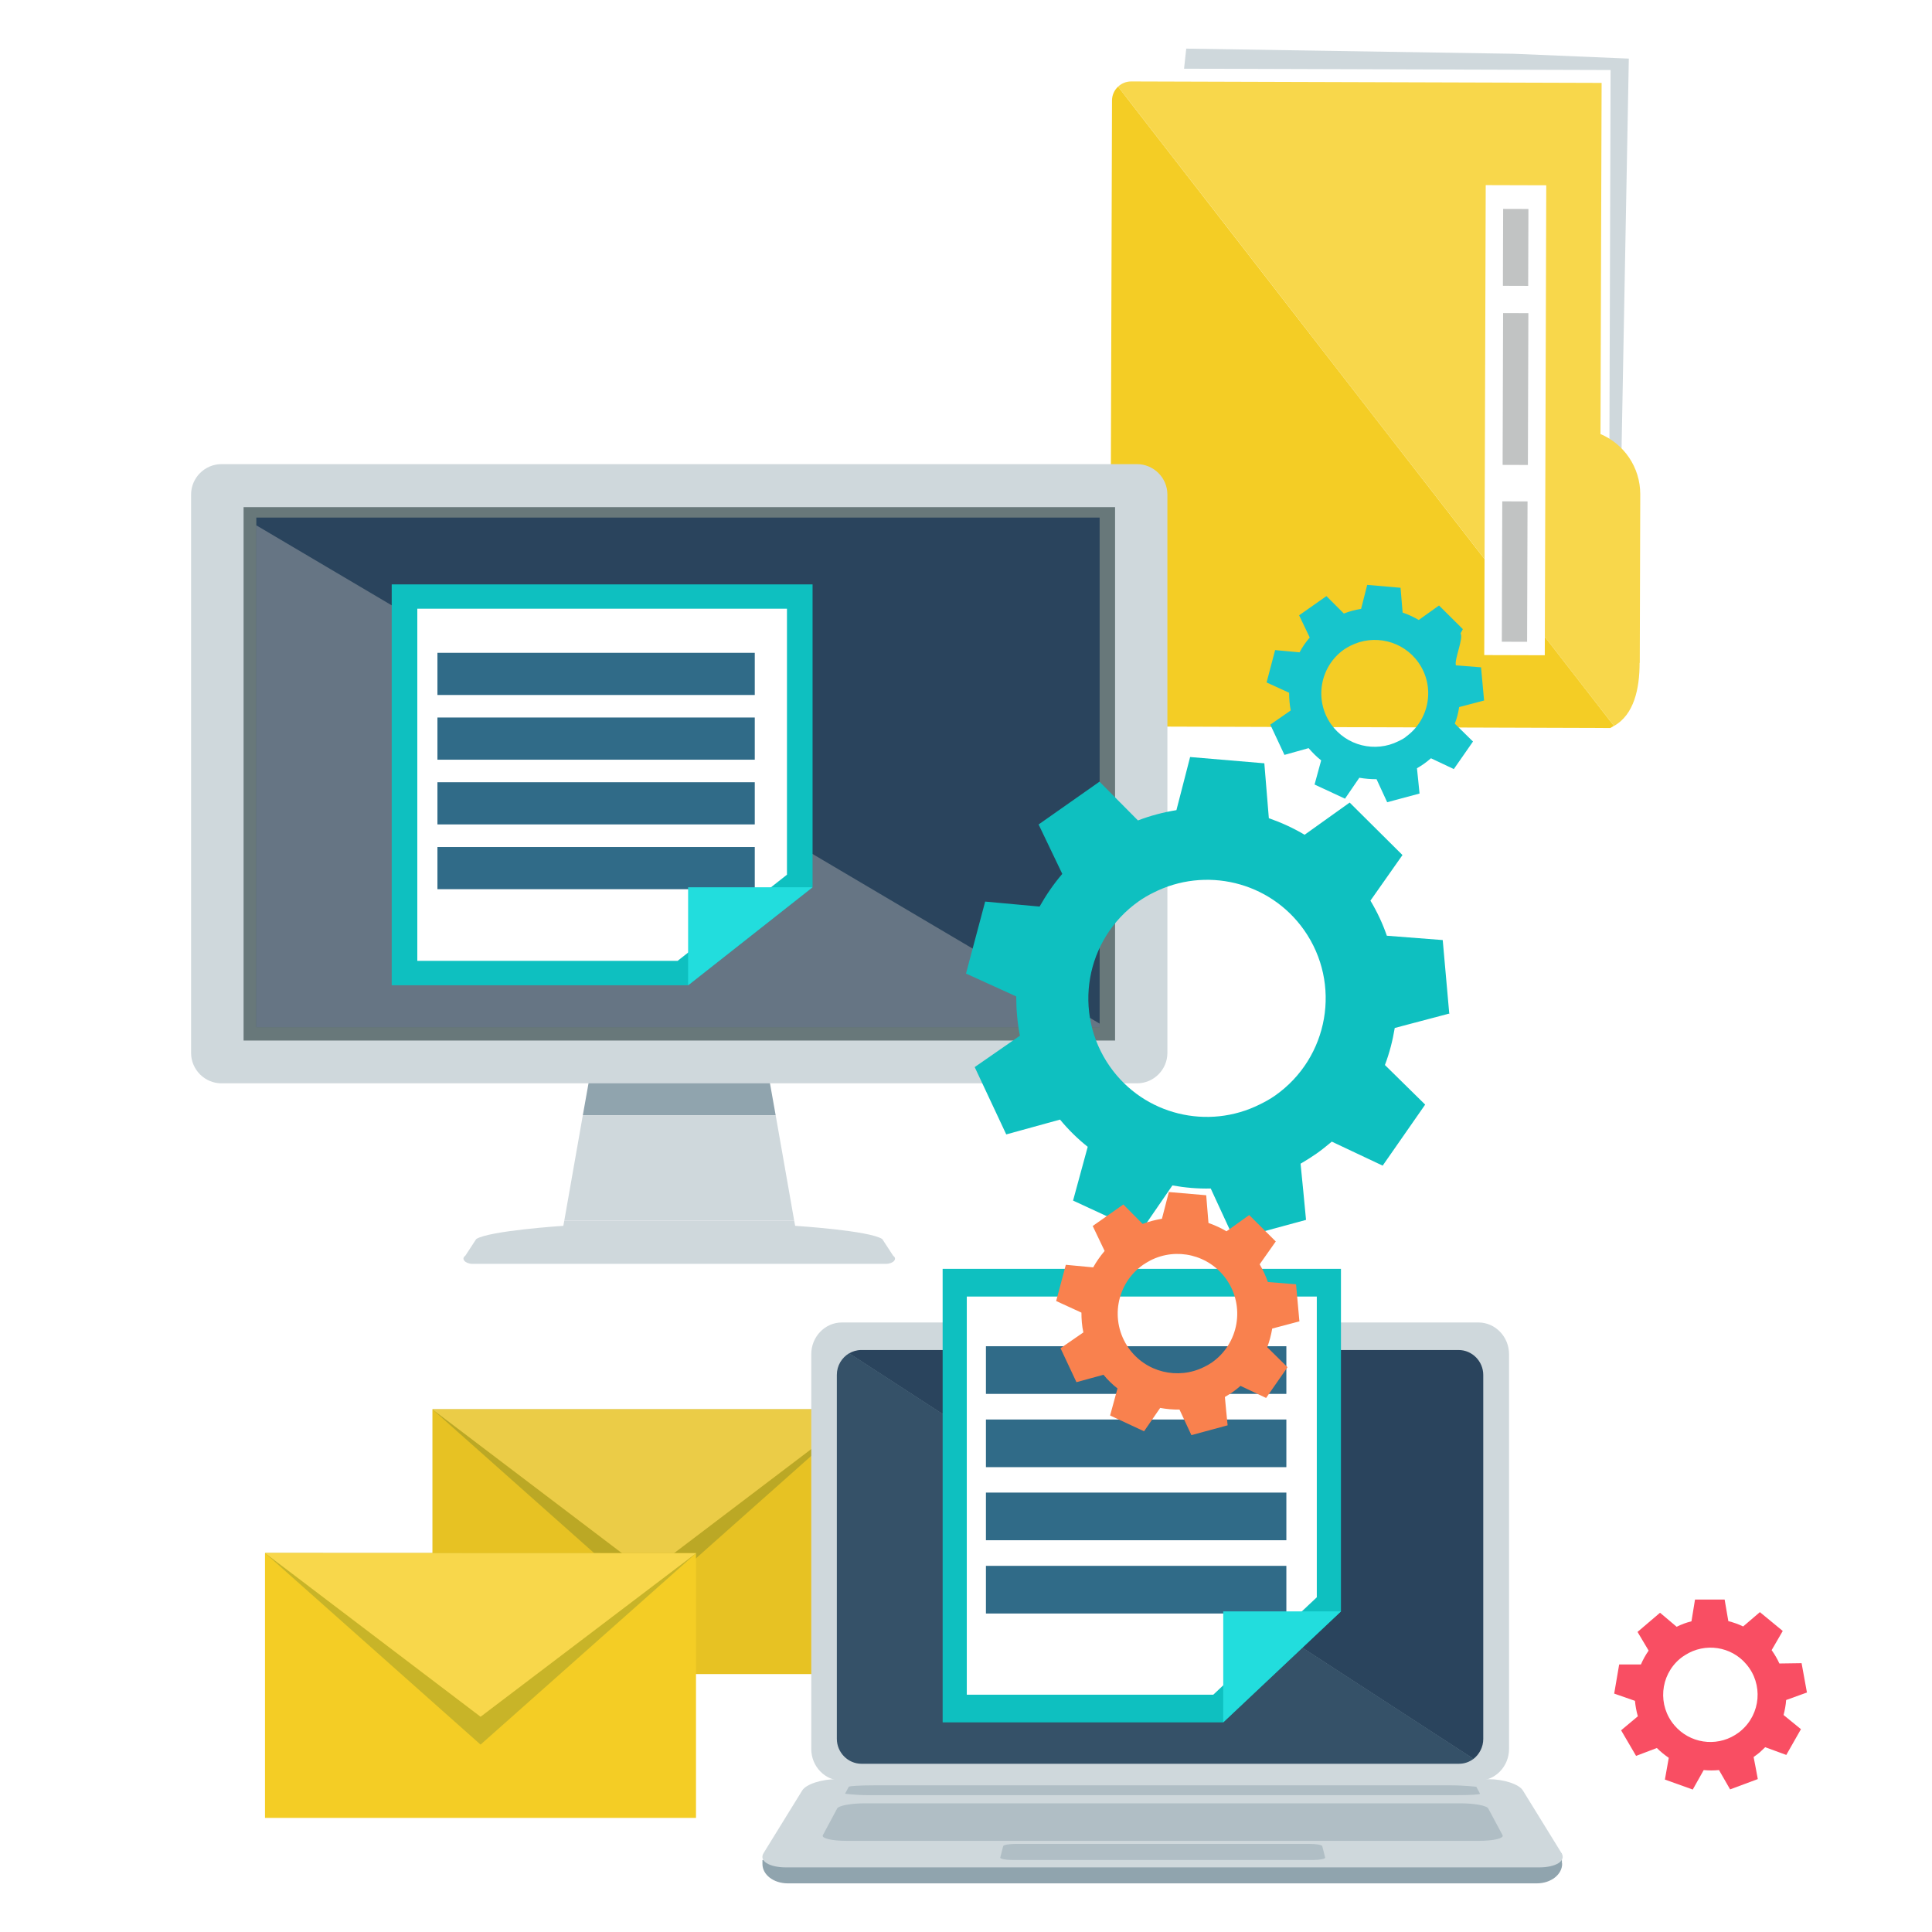 <svg width="120" height="120" viewBox="0 0 120 120" fill="none" xmlns="http://www.w3.org/2000/svg">
<rect x="0" y="0" width="120" height="120" fill="#333333" stroke="none"/>
<g clip-path="url(#clip0_845_6162)">
<path d="M120 0H0V120H120V0Z" fill="white"/>
<path d="M101.169 3.64L100.699 28.91L99.609 42.779L70.939 42.7L70.989 27.63L73.68 3.02L94.019 3.34L101.169 3.64Z" fill="#CFD8DC"/>
<path d="M69.927 4.256L69.805 43.016L99.915 43.11L100.036 4.35L69.927 4.256Z" fill="white"/>
<path d="M101.849 41.169L101.879 30.699C101.879 29.019 100.869 27.579 99.409 26.959L99.479 5.149L70.259 5.059C69.949 5.059 69.659 5.179 69.449 5.379L100.249 45.089C101.499 44.389 101.839 42.759 101.839 41.179L101.849 41.169Z" fill="#F8D74B"/>
<path d="M100.249 45.079C100.169 45.129 100.099 45.179 100.009 45.219L68.949 45.119L69.069 6.239C69.069 5.899 69.219 5.589 69.449 5.379L70.259 6.429L100.239 45.079H100.249Z" fill="#F4CD25"/>
<path d="M92.281 11.498L92.189 40.688L95.949 40.699L96.041 11.509L92.281 11.498Z" fill="white"/>
<path d="M93.36 19.445L93.33 28.875L94.9 28.88L94.93 19.45L93.36 19.445Z" fill="#C1C3C3"/>
<path d="M93.309 31.139L93.281 39.859L94.851 39.864L94.879 31.144L93.309 31.139Z" fill="#C1C3C3"/>
<path d="M93.363 12.974L93.348 17.754L94.918 17.759L94.933 12.979L93.363 12.974Z" fill="#C1C3C3"/>
<path d="M47.789 67.088L42.189 66.348L36.589 67.088L36.199 69.278H48.179L47.789 67.088Z" fill="#90A4AE"/>
<path d="M48.179 69.277H36.199L35.049 75.817H49.329L48.179 69.277Z" fill="#CFD8DC"/>
<path d="M55.479 78L54.799 76.96C53.999 76.43 49.409 76.14 49.409 76.14H49.389L49.329 75.82H35.049L34.989 76.14H34.969C34.969 76.14 30.379 76.44 29.579 76.96L28.899 78C28.619 78.18 28.899 78.5 29.349 78.5H55.029C55.479 78.5 55.759 78.19 55.479 78Z" fill="#CFD8DC"/>
<path d="M13.759 28.828H70.619C71.659 28.828 72.509 29.678 72.509 30.718V65.398C72.509 66.438 71.659 67.288 70.619 67.288H13.759C12.719 67.288 11.869 66.438 11.869 65.398V30.718C11.869 29.678 12.719 28.828 13.759 28.828Z" fill="#CFD8DC"/>
<path d="M69.259 31.5H15.129V64.63H69.259V31.5Z" fill="#68787A"/>
<path d="M53.96 32.148H15.92V32.448V63.798H45.5H53.96H68.3V32.148H53.96Z" fill="#2A445D"/>
<g style="mix-blend-mode:overlay" opacity="0.41">
<path d="M15.92 32.629V63.799H45.5H53.96H68.3V63.579L15.92 32.629Z" fill="#BDBDBD"/>
</g>
<path d="M50.47 36.297H24.33V61.197H42.74L50.47 55.107V36.297Z" fill="#0EC0C0"/>
<path d="M48.88 37.809H25.92V59.679H42.09L48.88 54.329V37.809Z" fill="white"/>
<path d="M46.88 48.586H27.17V51.206H46.88V48.586Z" fill="#306B88"/>
<path d="M46.88 40.547H27.17V43.167H46.88V40.547Z" fill="#306B88"/>
<path d="M46.88 44.566H27.17V47.186H46.88V44.566Z" fill="#306B88"/>
<path d="M46.88 52.609H27.17V55.229H46.88V52.609Z" fill="#306B88"/>
<path d="M50.47 55.109L42.74 61.199V55.109H50.47Z" fill="#22DDDD"/>
<path d="M90.02 62.999L89.61 58.389L86.14 58.12C85.88 57.37 85.54 56.639 85.12 55.94L87.11 53.109L83.83 49.849L81.03 51.849C80.33 51.429 79.58 51.09 78.81 50.819L78.53 47.41L73.92 47.02L73.07 50.319C72.26 50.45 71.46 50.66 70.68 50.959L68.29 48.55L68.18 48.63L64.51 51.209L65.98 54.279C65.44 54.91 64.97 55.599 64.57 56.309L61.19 55.999L60 60.469L63.12 61.889C63.12 62.709 63.19 63.52 63.35 64.329L60.54 66.279L62.5 70.46L65.84 69.54C66.36 70.169 66.94 70.74 67.56 71.23L66.65 74.57L70.84 76.51L72.82 73.629C73.6 73.769 74.4 73.84 75.2 73.82L76.66 76.98L81.12 75.769L80.95 73.99L80.78 72.279C81.11 72.09 81.44 71.879 81.76 71.659C82.1 71.419 82.41 71.169 82.72 70.909L85.88 72.4L88.52 68.609L86.02 66.15C86.3 65.409 86.5 64.639 86.63 63.849L90 62.959L90.02 62.999ZM79.21 68.04C78.9 68.26 78.57 68.439 78.24 68.6C75.04 70.2 71.06 69.269 68.94 66.249C66.6 62.919 67.4 58.33 70.73 55.98C71.02 55.779 71.32 55.599 71.63 55.45C74.85 53.809 78.86 54.73 81 57.77C83.34 61.099 82.54 65.689 79.21 68.04Z" fill="#0EC0C0"/>
<path d="M53.629 87.539H26.859V103.979H53.629V87.539Z" fill="#E7C223"/>
<path d="M40.249 99.439L26.859 87.539H53.639L40.249 99.439Z" fill="#BBA825"/>
<path d="M40.249 97.699L26.859 87.539H53.639L40.249 97.699Z" fill="#EBCC47"/>
<path d="M43.229 96.473H16.459V112.913H43.229V96.473Z" fill="#F4CD25"/>
<path d="M29.849 108.361L16.459 96.461L43.239 96.471L29.849 108.361Z" fill="#C8B428"/>
<path d="M29.849 106.631L16.459 96.461L43.239 96.471L29.849 106.631Z" fill="#F8D74B"/>
<path d="M92.18 43.518L91.99 41.448L90.43 41.328C90.31 40.988 90.91 39.658 90.72 39.338L90.86 39.078L89.38 37.608L88.12 38.508C87.8 38.318 87.47 38.168 87.12 38.048L86.99 36.508L84.92 36.328L84.54 37.818C84.18 37.878 83.82 37.968 83.47 38.108L82.39 37.028L82.34 37.058L80.69 38.218L81.35 39.598C81.1 39.888 80.89 40.188 80.72 40.518L79.2 40.378L78.67 42.388L80.07 43.028C80.07 43.398 80.1 43.768 80.17 44.128L78.9 45.008L79.78 46.888L81.28 46.468C81.52 46.748 81.78 47.008 82.06 47.228L81.65 48.728L83.54 49.608L84.43 48.308C84.78 48.368 85.14 48.398 85.5 48.398L86.16 49.828L88.17 49.288L88.09 48.488L88.01 47.718C88.16 47.628 88.31 47.538 88.45 47.438C88.6 47.328 88.74 47.218 88.88 47.098L90.3 47.768L91.49 46.058L90.36 44.948C90.49 44.618 90.58 44.268 90.63 43.918L92.15 43.518H92.18ZM87.3 45.788C87.16 45.888 87.01 45.968 86.86 46.038C85.42 46.758 83.63 46.338 82.67 44.978C81.62 43.478 81.98 41.408 83.47 40.348C83.6 40.258 83.74 40.178 83.88 40.108C85.33 39.368 87.14 39.788 88.1 41.148C89.16 42.648 88.8 44.718 87.3 45.778V45.788Z" fill="#17C5CC"/>
<path d="M91.829 82.141H52.289C51.239 82.141 50.389 83.031 50.389 84.111V108.631C50.389 109.721 51.249 110.601 52.289 110.601H91.829C92.879 110.601 93.729 109.711 93.729 108.631V84.111C93.729 83.021 92.869 82.141 91.829 82.141Z" fill="#CFD8DC"/>
<path d="M53.498 83.852H90.598C91.438 83.852 92.128 84.552 92.128 85.402V108.012C92.128 108.512 91.888 108.962 91.518 109.252L52.738 84.062C52.958 83.932 53.218 83.852 53.498 83.852Z" fill="#2A445D"/>
<path d="M52.748 84.051L91.528 109.241C91.269 109.441 90.959 109.551 90.609 109.551H53.508C52.669 109.551 51.978 108.851 51.978 108.001V85.391C51.978 84.821 52.288 84.321 52.748 84.051Z" fill="#355168"/>
<path d="M97.017 115.739L96.997 115.109L47.357 115.529V115.779C47.357 116.449 48.057 116.979 48.927 116.979H95.457C96.337 116.979 97.047 116.419 97.027 115.739H97.017Z" fill="#90A4AE"/>
<path d="M92.468 110.508H51.958C51.028 110.508 50.068 110.818 49.828 111.208L47.428 115.098C47.128 115.578 47.758 115.988 48.838 115.988H95.578C96.658 115.988 97.288 115.578 96.988 115.098L94.588 111.208C94.348 110.818 93.398 110.508 92.458 110.508H92.468Z" fill="#CFD8DC"/>
<path d="M90.708 112.008H53.718C52.868 112.008 52.088 112.148 51.998 112.328L51.108 113.988C51.008 114.178 51.658 114.338 52.568 114.338H91.868C92.778 114.338 93.428 114.178 93.328 113.988L92.438 112.328C92.348 112.148 91.568 112.008 90.718 112.008H90.708Z" fill="#B0BEC5"/>
<path d="M90.148 110.891H54.268C53.438 110.891 52.738 110.931 52.718 110.981L52.488 111.411C52.488 111.411 53.128 111.501 53.968 111.501H90.448C91.288 111.501 91.958 111.461 91.928 111.411L91.698 110.981C91.698 110.981 90.978 110.891 90.148 110.891Z" fill="#B0BEC5"/>
<path d="M81.328 114.527H63.108C62.688 114.527 62.328 114.587 62.308 114.667L62.128 115.377C62.108 115.457 62.448 115.527 62.878 115.527H81.558C81.988 115.527 82.328 115.457 82.308 115.377L82.128 114.667C82.108 114.587 81.748 114.527 81.328 114.527Z" fill="#B0BEC5"/>
<path d="M83.289 78.809H58.549V106.979H75.979L83.289 100.089V78.809Z" fill="#0EC0C0"/>
<path d="M81.789 80.531H60.049V105.261H75.359L81.789 99.211V80.531Z" fill="white"/>
<path d="M79.898 92.707H61.238V95.667H79.898V92.707Z" fill="#306B88"/>
<path d="M79.898 83.617H61.238V86.577H79.898V83.617Z" fill="#306B88"/>
<path d="M79.898 88.168H61.238V91.128H79.898V88.168Z" fill="#306B88"/>
<path d="M79.898 97.258H61.238V100.218H79.898V97.258Z" fill="#306B88"/>
<path d="M83.288 100.086L75.978 106.976V100.086H83.288Z" fill="#22DDDD"/>
<path d="M112.23 105.112L111.9 103.302L110.52 103.322C110.39 103.032 110.23 102.762 110.04 102.492L110.73 101.302L109.31 100.132L108.27 101.022C107.98 100.882 107.67 100.772 107.35 100.692L107.12 99.352H105.28L105.06 100.702C104.74 100.782 104.44 100.892 104.14 101.042L103.11 100.172L103.07 100.202L101.71 101.362L102.4 102.522C102.21 102.792 102.05 103.082 101.92 103.382H100.57L100.26 105.192L101.55 105.642C101.58 105.962 101.64 106.292 101.73 106.602L100.69 107.472L101.62 109.062L102.91 108.572C103.14 108.802 103.39 109.002 103.65 109.182L103.41 110.532L105.14 111.152L105.82 109.942C106.14 109.972 106.45 109.972 106.77 109.942L107.46 111.142L109.18 110.502L109.05 109.802L108.92 109.132C109.04 109.042 109.17 108.952 109.29 108.852C109.41 108.742 109.53 108.632 109.64 108.522L110.95 109.002L111.86 107.402L110.78 106.522C110.86 106.222 110.92 105.902 110.94 105.592L112.24 105.122L112.23 105.112ZM108.13 107.502C108.02 107.602 107.89 107.682 107.77 107.762C106.56 108.512 104.95 108.282 104 107.162C102.95 105.932 103.1 104.082 104.34 103.032C104.45 102.942 104.56 102.862 104.68 102.792C105.89 102.022 107.52 102.242 108.47 103.372C109.52 104.602 109.37 106.452 108.13 107.502Z" fill="#F94E63"/>
<path d="M80.71 82.089L80.5 79.769L78.75 79.629C78.62 79.249 78.45 78.889 78.24 78.529L79.24 77.109L77.59 75.469L76.18 76.479C75.83 76.269 75.45 76.099 75.06 75.959L74.92 74.239L72.6 74.039L72.17 75.699C71.76 75.769 71.36 75.869 70.97 76.019L69.77 74.809L69.72 74.849L67.87 76.149L68.61 77.699C68.34 78.019 68.1 78.359 67.9 78.719L66.2 78.559L65.6 80.809L67.17 81.529C67.17 81.939 67.2 82.349 67.29 82.759L65.87 83.739L66.86 85.849L68.54 85.389C68.8 85.709 69.09 85.989 69.41 86.239L68.95 87.919L71.06 88.899L72.06 87.449C72.45 87.519 72.86 87.559 73.26 87.549L74 89.139L76.25 88.529L76.16 87.629L76.08 86.769C76.25 86.669 76.41 86.569 76.57 86.459C76.74 86.339 76.9 86.209 77.05 86.079L78.64 86.829L79.97 84.919L78.71 83.679C78.85 83.309 78.95 82.919 79.02 82.519L80.72 82.069L80.71 82.089ZM75.27 84.629C75.11 84.739 74.95 84.829 74.78 84.909C73.17 85.709 71.17 85.249 70.1 83.729C68.92 82.049 69.32 79.739 71 78.559C71.15 78.459 71.3 78.369 71.45 78.289C73.07 77.459 75.09 77.929 76.17 79.459C77.35 81.139 76.95 83.449 75.27 84.629Z" fill="#F9814E"/>
</g>
<defs>
<clipPath id="clip0_845_6162">
<rect width="120" height="120" fill="white"/>
</clipPath>
</defs>
</svg>
